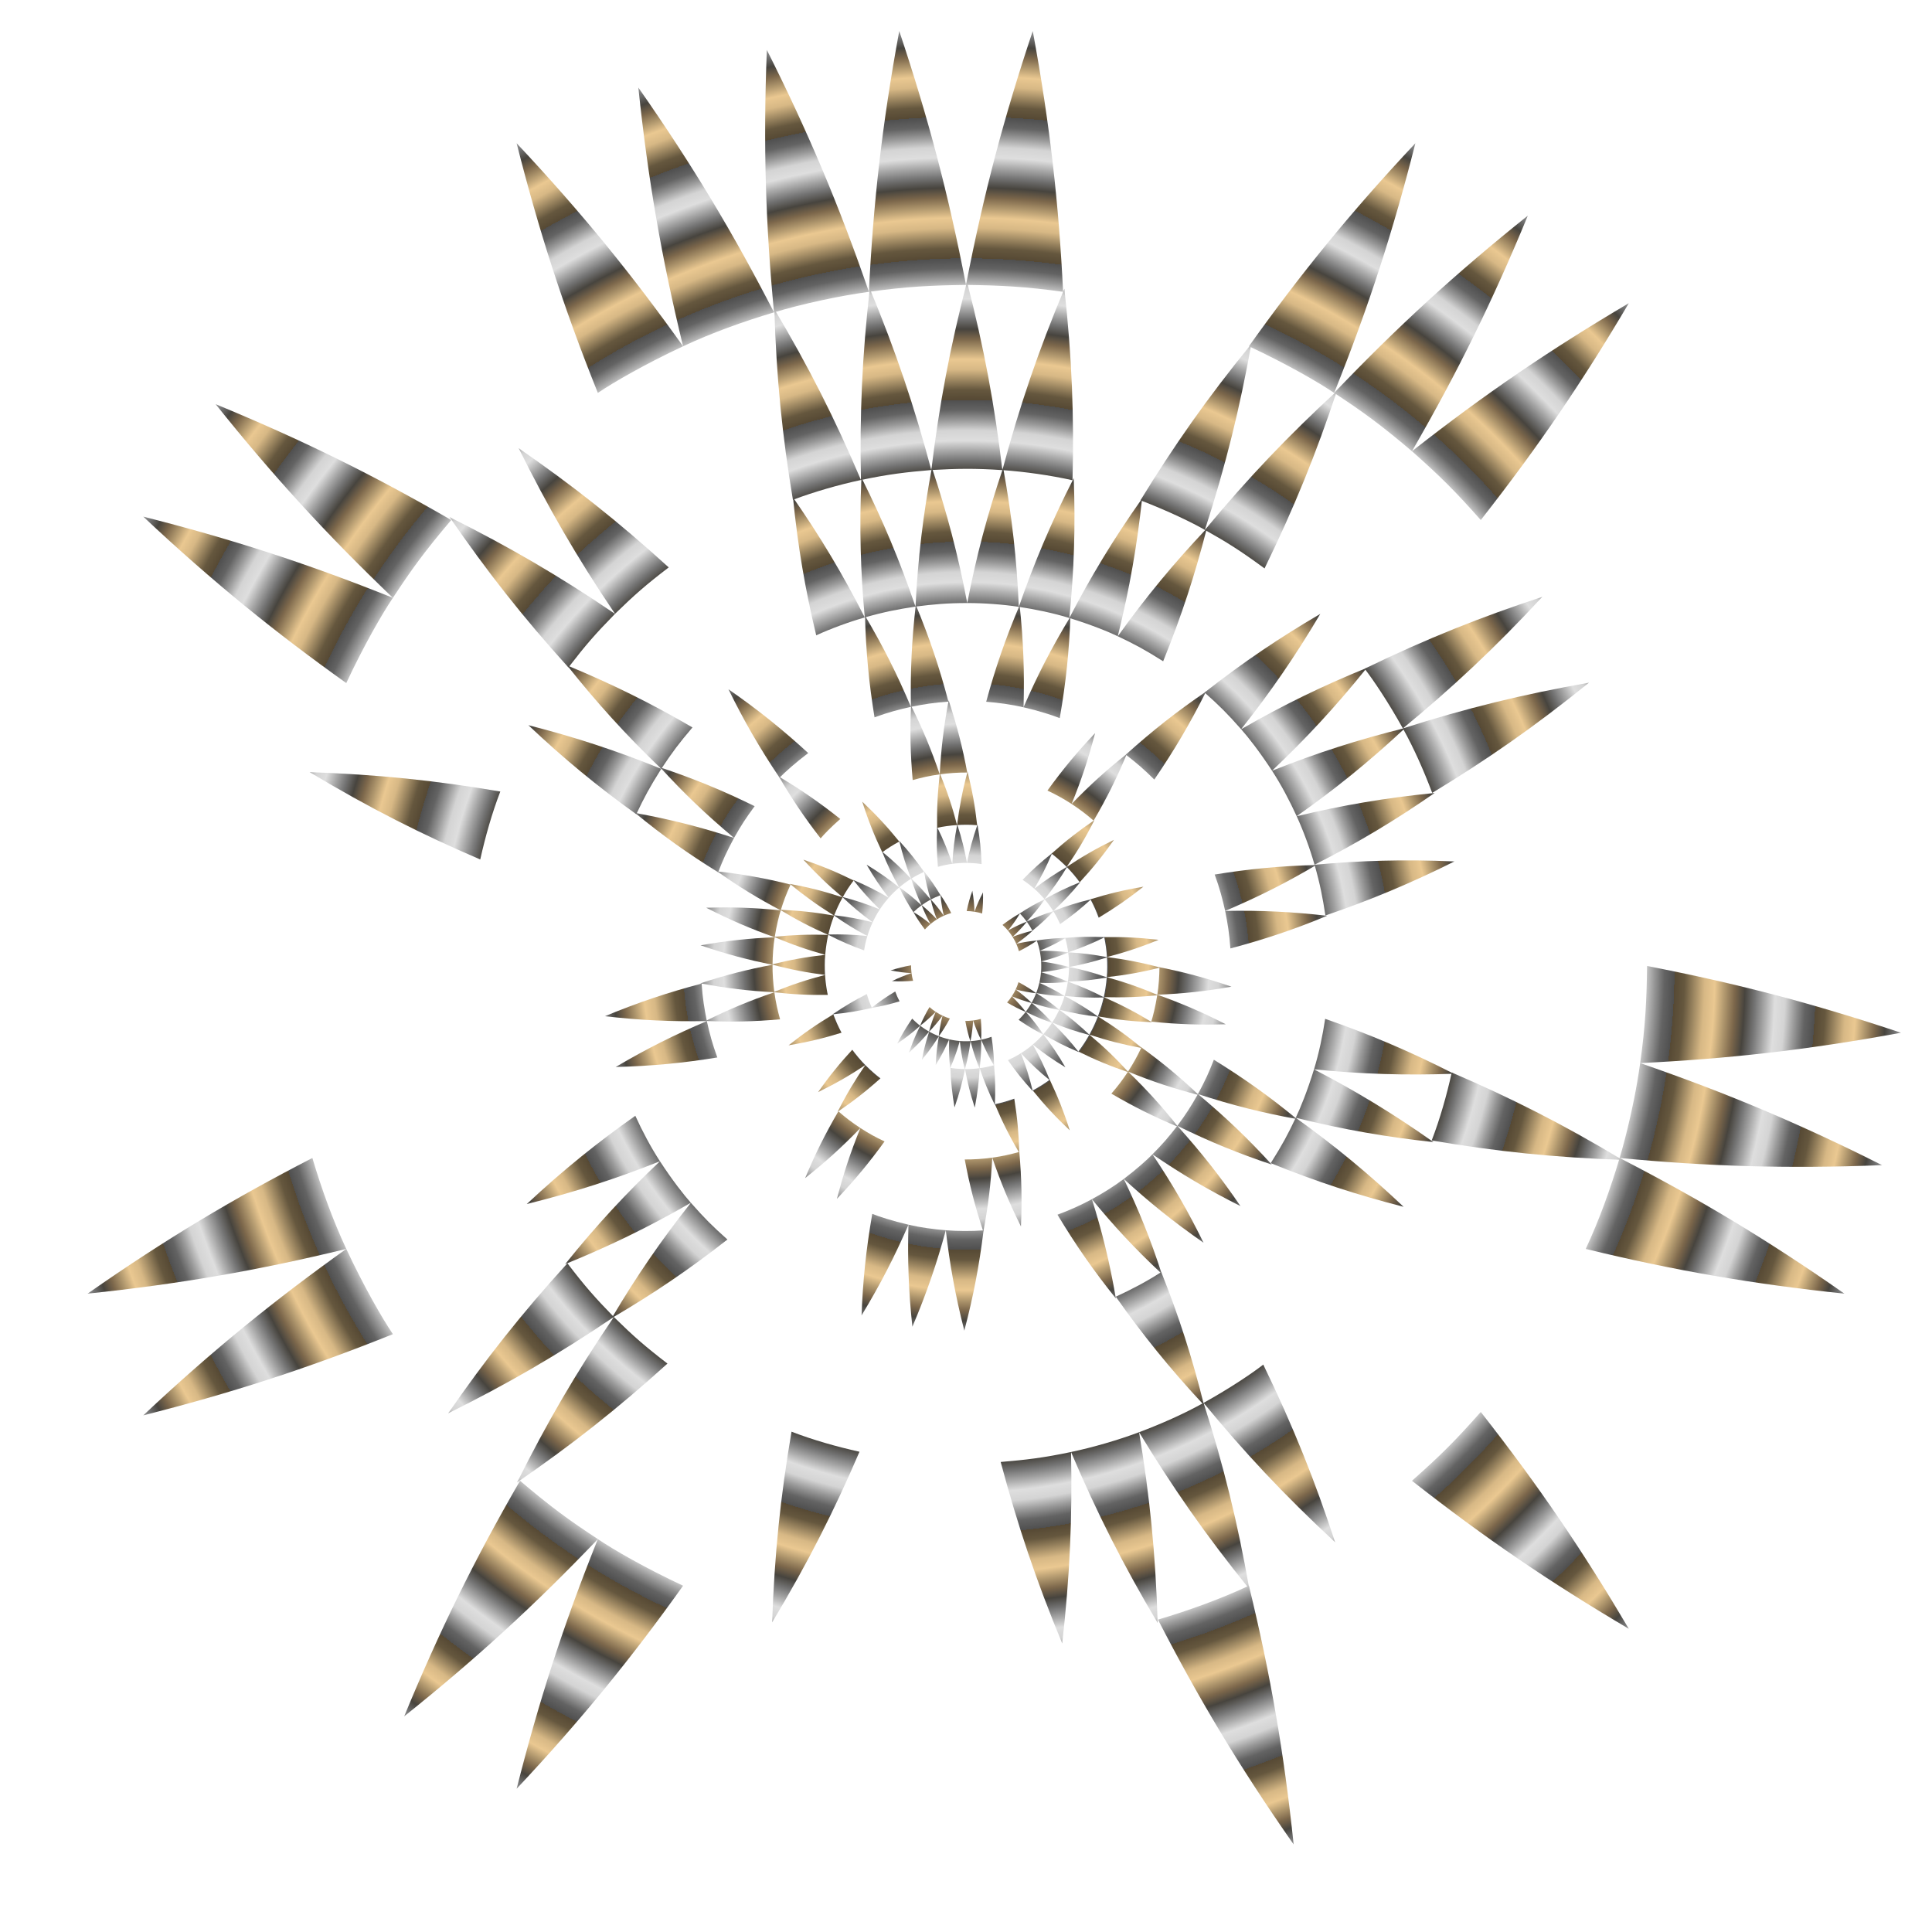 <svg xmlns="http://www.w3.org/2000/svg" xmlns:xlink="http://www.w3.org/1999/xlink" viewBox="0 0 1653.095 1653.095"><defs><radialGradient spreadMethod="repeat" gradientTransform="matrix(.151 .012 -.012 .151 711.968 692.211)" gradientUnits="userSpaceOnUse" r="800" fy="826.547" fx="826.547" cy="826.547" cx="826.547" id="b" xlink:href="#a"/><linearGradient id="a"><stop stop-color="#564934" offset="0"/><stop stop-color="#65573e" offset=".071"/><stop stop-color="#9e8862" offset=".143"/><stop stop-color="#d7b885" offset=".214"/><stop stop-color="#eac891" offset=".286"/><stop stop-color="#b1986e" offset=".357"/><stop stop-color="#7c674b" offset=".429"/><stop stop-color="#47443e" offset=".5"/><stop stop-color="#737373" offset=".571"/><stop stop-color="#a8a8a8" offset=".643"/><stop stop-color="#dedede" offset=".714"/><stop stop-color="#d4d4d4" offset=".786"/><stop stop-color="#999" offset=".857"/><stop stop-color="#636363" offset=".929"/><stop stop-color="#4f4f4f" offset="1"/></linearGradient></defs><g fill="url(#b)"><path d="M883.702 796.265c-4.781 4.373-9.073 7.782-14.152 11.313-1.056-2.368-1.907-3.894-3.146-5.935 6.04-2.322 11.182-3.906 17.298-5.378zM887.437 804.705c-5.435 3.702-10.18 6.458-15.621 9.177a46.546 46.546 0 00-2.267-6.303c6.143-1.417 11.57-2.289 17.888-2.874z"/><path d="M889.932 813.6c-5.771 2.815-10.851 4.883-16.775 6.842-.262-2.174-.761-4.459-1.341-6.561 5.996-.498 11.462-.626 18.116-.281zM891.127 822.758c-5.733 1.836-11.014 3.203-17.58 4.376.045-1.289-.035-3.776-.389-6.692 5.941.364 11.402 1.018 17.969 2.316zM891.003 831.986c-6.083 1.025-11.422 1.604-18.024 1.835.413-2.851.51-4.259.568-6.687 6.426 1.334 11.62 2.807 17.456 4.852zM889.571 841.098c-6.246.155-11.591-.037-18.103-.734.756-2.566 1.064-3.9 1.51-6.542 6.114 2.211 11.01 4.378 16.593 7.276z"/><path d="M886.864 849.914c-6.407-.751-11.707-1.737-17.816-3.292 1.105-2.409 1.611-3.73 2.421-6.259 5.806 3.089 10.356 5.948 15.395 9.551zM882.93 858.263c-6.472-1.711-11.666-3.518-17.166-5.796 1.591-2.458 2.756-4.66 3.283-5.844 5.271 3.847 9.424 7.37 13.883 11.64zM877.842 865.971c-6.124-2.604-10.987-5.117-16.159-8.194 1.444-1.636 2.893-3.471 4.081-5.309 4.462 4.354 8.122 8.438 12.078 13.503z"/><path d="M871.7 872.872c-5.431-3.302-9.926-6.465-14.818-10.424a46.489 46.489 0 004.801-4.672c3.688 4.816 6.747 9.372 10.017 15.096zM864.642 878.82c-5.019-4.142-8.939-7.854-13.19-12.417 1.977-1.271 3.416-2.268 5.429-3.955 3.016 5.398 5.379 10.343 7.761 16.372zM856.83 883.702c-4.373-4.781-7.782-9.073-11.313-14.152 2.399-1.07 3.938-1.934 5.935-3.146 2.237 5.82 3.855 10.97 5.378 17.298zM848.39 887.437c-3.702-5.435-6.458-10.18-9.177-15.621a46.606 46.606 0 006.303-2.267c1.417 6.143 2.288 11.57 2.874 17.888z"/><path d="M839.495 889.932c-2.821-5.783-4.887-10.863-6.842-16.775 2.174-.262 4.45-.758 6.561-1.341.498 5.994.625 11.462.281 18.116zM830.336 891.127c-1.836-5.733-3.203-11.014-4.376-17.58 1.287.045 3.776-.035 6.692-.389-.363 5.941-1.017 11.402-2.316 17.969z"/><path d="M821.109 891.003c-1.026-6.083-1.604-11.422-1.835-18.024 2.825.409 4.234.51 6.687.568-1.292 6.222-2.735 11.416-4.852 17.456zM811.997 889.571c-.156-6.286.041-11.631.734-18.103 2.566.756 3.9 1.064 6.542 1.51-2.214 6.121-4.38 11.012-7.276 16.593z"/><path d="M803.18 886.864c.722-6.158 1.677-11.47 3.292-17.816 2.409 1.105 3.73 1.611 6.259 2.421-3.101 5.83-5.961 10.376-9.551 15.395zM794.832 882.93c1.711-6.472 3.518-11.666 5.796-17.166 2.458 1.591 4.66 2.756 5.844 3.283-3.925 5.377-7.469 9.528-11.64 13.883zM787.124 877.842c2.61-6.139 5.122-10.996 8.194-16.159 1.642 1.449 3.471 2.893 5.309 4.081-4.354 4.462-8.438 8.122-13.503 12.078z"/><path d="M780.223 871.7c3.301-5.43 6.465-9.926 10.424-14.818a46.489 46.489 0 004.672 4.801c-4.816 3.688-9.372 6.747-15.096 10.017zM774.275 864.642c4.142-5.019 7.854-8.939 12.417-13.19 1.271 1.977 2.268 3.416 3.955 5.429-5.398 3.016-10.343 5.379-16.372 7.761zM769.393 856.83c4.781-4.373 9.073-7.782 14.152-11.313 1.07 2.399 1.934 3.938 3.146 5.935-5.82 2.237-10.97 3.855-17.298 5.378zM765.658 848.39c5.436-3.703 10.181-6.458 15.621-9.177a46.48 46.48 0 002.268 6.303c-6.143 1.417-11.571 2.289-17.889 2.874z"/><path d="M763.163 839.495c5.772-2.815 10.851-4.883 16.775-6.842.262 2.174.758 4.45 1.341 6.561-5.995.498-11.462.625-18.116.281zM761.968 830.336c5.866-1.879 11.146-3.227 17.58-4.376-.045 1.287.035 3.776.389 6.692-5.941-.363-11.402-1.017-17.969-2.316z"/><path d="M762.092 821.109c6.083-1.026 11.422-1.604 18.024-1.835-.413 2.851-.51 4.26-.568 6.687-6.004-1.247-11.209-2.663-17.456-4.852zM763.523 811.997c6.327-.157 11.674.045 18.103.734-.756 2.566-1.064 3.9-1.51 6.542-6.156-2.226-11.045-4.398-16.593-7.276zM766.231 803.18c6.143.72 11.457 1.673 17.816 3.292-1.02 2.223-1.548 3.534-2.421 6.259-5.83-3.101-10.376-5.961-15.395-9.551zM770.165 794.832c6.472 1.711 11.666 3.518 17.166 5.796-1.594 2.461-2.757 4.662-3.283 5.844-5.269-3.846-9.425-7.37-13.883-11.64zM775.253 787.124c6.151 2.615 11.007 5.128 16.159 8.194-1.446 1.639-2.89 3.467-4.081 5.309-4.471-4.363-8.13-8.449-12.078-13.503z"/><path d="M781.395 780.223c5.43 3.301 9.926 6.465 14.818 10.424a46.466 46.466 0 00-4.801 4.672c-3.688-4.816-6.747-9.372-10.017-15.096zM788.453 774.275c5.019 4.142 8.939 7.855 13.19 12.417-1.972 1.268-3.411 2.264-5.429 3.955-3.016-5.398-5.38-10.343-7.761-16.372zM796.265 769.393c4.373 4.781 7.782 9.073 11.313 14.152-2.386 1.064-3.919 1.922-5.935 3.146-2.237-5.82-3.855-10.97-5.378-17.298zM804.705 765.658c3.703 5.436 6.458 10.181 9.177 15.621a46.51 46.51 0 00-6.303 2.267c-1.417-6.143-2.289-11.57-2.874-17.888z"/><path d="M813.6 763.163c2.815 5.771 4.883 10.851 6.842 16.775-2.179.262-4.463.762-6.561 1.341-.498-5.993-.626-11.462-.281-18.116zM822.759 761.968c1.88 5.87 3.227 11.147 4.376 17.58-1.289-.045-3.775.035-6.692.389.363-5.928 1.014-11.388 2.316-17.969z"/><path d="M831.986 762.092c1.033 6.124 1.605 11.466 1.835 18.024-2.839-.411-4.249-.51-6.687-.568 1.335-6.431 2.808-11.623 4.852-17.456zM841.098 763.524c.157 6.327-.045 11.674-.734 18.103-2.567-.756-3.9-1.064-6.542-1.51 2.214-6.122 4.38-11.012 7.276-16.593z"/><path d="M849.914 766.231c-.722 6.156-1.676 11.47-3.292 17.816-2.41-1.105-3.73-1.611-6.259-2.421 3.102-5.83 5.963-10.376 9.551-15.395zM858.263 770.165c-1.708 6.459-3.513 11.654-5.796 17.166-2.459-1.592-4.66-2.756-5.844-3.283 3.846-5.269 7.37-9.425 11.64-13.883zM865.971 775.253c-2.612 6.142-5.124 10.999-8.194 16.159-1.635-1.443-3.471-2.893-5.309-4.081 4.363-4.471 8.449-8.13 13.503-12.078z"/><path d="M872.872 781.395c-3.302 5.431-6.465 9.926-10.424 14.818a46.415 46.415 0 00-4.672-4.801c4.816-3.688 9.372-6.747 15.096-10.017zM878.82 788.453c-4.016 4.866-7.696 8.792-12.417 13.19-1.251-1.945-2.251-3.396-3.955-5.429 5.398-3.016 10.343-5.38 16.372-7.761z"/><g><path d="M907.544 790.627c-6.952 5.519-13.142 9.767-20.42 14.107-1.217-3.337-2.234-5.503-3.732-8.411 8.476-2.595 15.654-4.269 24.152-5.696z"/><path d="M911.842 802.517c-7.781 4.54-14.528 7.852-22.223 11.047a63.784 63.784 0 00-2.496-8.831c8.53-1.347 16.029-2.019 24.719-2.216zM914.402 814.911c-8.155 3.296-15.295 5.635-23.577 7.747-.15-2.995-.614-6.166-1.205-9.094 8.239-.107 15.722.241 24.782 1.347zM915.159 827.541c-8.01 1.962-15.357 3.325-24.442 4.3.185-1.756.313-5.163.108-9.182 8.084 1.065 15.484 2.479 24.334 4.882zM914.107 840.139c-8.41.82-15.762 1.1-24.805.786.837-3.856 1.104-5.772 1.415-9.084 8.655 2.436 15.612 4.945 23.39 8.298zM911.281 852.453c-8.551-.385-15.835-1.158-24.668-2.733 1.278-3.435 1.827-5.228 2.689-8.795 8.143 3.605 14.626 7.035 21.979 11.528zM906.738 864.243c-8.683-1.639-15.832-3.492-24.032-6.201 1.74-3.186 2.558-4.944 3.906-8.322 7.641 4.776 13.585 9.117 20.126 14.523zM900.565 875.275c-8.681-2.957-15.605-5.922-22.904-9.56 2.41-3.207 4.211-6.105 5.045-7.673 6.835 5.761 12.174 10.973 17.859 17.233zM892.875 885.322c-8.12-4.143-14.525-8.042-21.299-12.741 2.129-2.098 4.286-4.467 6.085-6.865 5.682 6.377 10.292 12.307 15.214 19.606z"/><path d="M883.823 894.166c-7.106-5.031-12.946-9.783-19.253-15.661a63.679 63.679 0 007.007-5.925c4.58 6.934 8.324 13.452 12.246 21.586zM873.61 901.62c-6.463-6.14-11.465-11.587-16.838-18.228 2.823-1.548 4.885-2.772 7.797-4.886 3.605 7.663 6.362 14.647 9.041 23.114zM862.468 907.544c-5.519-6.952-9.767-13.142-14.107-20.42 3.381-1.232 5.567-2.266 8.411-3.732 2.501 8.167 4.22 15.36 5.696 24.152z"/><path d="M850.578 911.842c-4.54-7.781-7.852-14.528-11.047-22.223a63.85 63.85 0 008.831-2.496c1.347 8.53 2.019 16.029 2.216 24.719zM838.183 914.402c-3.302-8.172-5.64-15.312-7.747-23.577 2.995-.151 6.154-.611 9.094-1.205.109 8.237-.24 15.722-1.347 24.782zM825.554 915.159c-1.962-8.01-3.325-15.357-4.3-24.442 1.755.184 5.163.313 9.182.108-1.065 8.084-2.479 15.484-4.882 24.334zM812.956 914.107c-.82-8.411-1.1-15.762-.786-24.805 3.821.829 5.737 1.101 9.083 1.415-2.358 8.38-4.827 15.339-8.297 23.39zM800.642 911.281c.387-8.605 1.167-15.89 2.733-24.668 3.434 1.278 5.228 1.827 8.795 2.689-3.61 8.152-7.037 14.628-11.528 21.979zM788.852 906.738c1.575-8.346 3.387-15.513 6.201-24.032 3.186 1.74 4.944 2.558 8.322 3.906-4.795 7.672-9.138 13.611-14.523 20.126zM777.82 900.565c2.957-8.68 5.922-15.605 9.56-22.904 3.207 2.41 6.105 4.211 7.673 5.045-5.878 6.973-11.117 12.306-17.233 17.859zM767.773 892.875c4.153-8.139 8.05-14.537 12.741-21.299 2.105 2.137 4.467 4.285 6.865 6.085-6.376 5.681-12.307 10.292-19.606 15.214z"/><path d="M758.929 883.823c5.029-7.104 9.783-12.946 15.661-19.253a63.679 63.679 0 005.925 7.007c-6.934 4.58-13.452 8.324-21.586 12.246zM751.475 873.61c6.14-6.463 11.587-11.465 18.228-16.838 1.548 2.823 2.772 4.885 4.886 7.797-7.664 3.605-14.647 6.362-23.114 9.041z"/><path d="M745.551 862.468c6.952-5.518 13.142-9.767 20.421-14.107 1.232 3.381 2.266 5.567 3.732 8.411-8.168 2.5-15.361 4.22-24.153 5.696z"/><path d="M741.253 850.578c7.782-4.541 14.53-7.853 22.223-11.047a63.85 63.85 0 002.496 8.831c-8.528 1.347-16.029 2.019-24.719 2.216zM738.693 838.183c8.156-3.296 15.295-5.635 23.577-7.747.151 2.995.611 6.154 1.205 9.094-8.239.109-15.722-.24-24.782-1.347zM737.936 825.554c8.196-2.007 15.54-3.344 24.442-4.3-.185 1.755-.313 5.163-.108 9.182-8.083-1.065-15.484-2.479-24.334-4.882zM738.987 812.956c8.411-.82 15.762-1.1 24.805-.786-.837 3.856-1.104 5.772-1.415 9.083-8.085-2.275-15.062-4.708-23.39-8.297zM741.814 800.642c8.661.39 15.948 1.177 24.668 2.733-1.278 3.435-1.827 5.228-2.689 8.795-8.2-3.631-14.674-7.065-21.979-11.528zM746.357 788.852c8.326 1.571 15.496 3.381 24.032 6.201-1.606 2.941-2.454 4.681-3.907 8.322-7.672-4.796-13.61-9.139-20.125-14.523zM752.53 777.82c8.681 2.957 15.605 5.922 22.904 9.56-2.413 3.211-4.213 6.107-5.045 7.673-6.832-5.759-12.175-10.972-17.859-17.233zM760.22 767.773c8.155 4.162 14.551 8.06 21.299 12.741-2.133 2.101-4.281 4.462-6.085 6.865-5.693-6.389-10.302-12.322-15.214-19.606z"/><path d="M769.272 758.929c7.105 5.03 12.946 9.783 19.253 15.661-2.352 1.703-4.95 3.893-7.007 5.925-4.58-6.934-8.324-13.452-12.246-21.586zM779.485 751.475c6.463 6.14 11.465 11.588 16.838 18.228-2.816 1.544-4.878 2.767-7.797 4.886-3.606-7.664-6.362-14.647-9.041-23.114zM790.627 745.551c5.518 6.952 9.767 13.142 14.107 20.42-3.363 1.226-5.539 2.252-8.411 3.732-2.501-8.167-4.22-15.36-5.696-24.152z"/><path d="M802.517 741.253c4.541 7.782 7.853 14.53 11.047 22.223a63.78 63.78 0 00-8.831 2.496c-1.347-8.529-2.019-16.029-2.216-24.719zM814.911 738.693c3.296 8.156 5.635 15.295 7.747 23.577-3.002.15-6.172.615-9.094 1.205-.108-8.235.241-15.722 1.347-24.782zM827.541 737.936c2.008 8.201 3.344 15.541 4.3 24.442-1.757-.185-5.162-.313-9.182-.108 1.063-8.067 2.474-15.466 4.882-24.334zM840.139 738.987c.826 8.468 1.098 15.822.786 24.805-3.841-.833-5.758-1.103-9.084-1.415 2.438-8.66 4.947-15.615 8.298-23.39zM852.453 741.814c-.39 8.661-1.177 15.948-2.733 24.668-3.435-1.278-5.228-1.827-8.795-2.689 3.61-8.153 7.037-14.628 11.528-21.979zM864.243 746.357c-1.574 8.343-3.387 15.513-6.201 24.032-3.188-1.741-4.944-2.558-8.322-3.907 4.796-7.672 9.139-13.61 14.523-20.125zM875.275 752.53c-2.951 8.664-5.914 15.59-9.56 22.904-3.208-2.41-6.105-4.211-7.673-5.045 5.76-6.833 10.973-12.175 17.233-17.859zM885.322 760.22c-4.156 8.144-8.054 14.541-12.741 21.299-2.097-2.128-4.466-4.285-6.865-6.085 6.389-5.693 12.322-10.302 19.606-15.214z"/><path d="M894.166 769.272c-5.031 7.106-9.783 12.946-15.661 19.253-1.715-2.368-3.904-4.961-5.925-7.007 6.933-4.58 13.452-8.324 21.586-12.246zM901.62 779.485c-5.952 6.265-11.357 11.279-18.228 16.838-1.523-2.778-2.752-4.856-4.886-7.797 7.664-3.606 14.647-6.362 23.114-9.041z"/></g><g><path d="M940.664 785.201c-10.027 6.877-18.892 12.091-29.253 17.327-1.344-4.676-2.527-7.734-4.296-11.851 11.831-2.736 21.8-4.338 33.549-5.476z"/><path d="M945.401 801.86c-11.066 5.46-20.603 9.342-31.424 12.973-.504-3.903-1.456-8.454-2.567-12.306 11.785-1.027 22.098-1.229 33.991-.667zM947.715 819.042c-11.459 3.724-21.44 6.239-32.959 8.334.081-4.108-.249-8.484-.778-12.543 11.27.64 21.462 1.83 33.737 4.209zM947.542 836.372c-11.134 1.915-21.303 3.076-33.812 3.541.42-2.383.922-7.025 1.025-12.537 10.946 2.227 20.923 4.867 32.787 8.996zM944.902 853.487c-11.571.317-21.644-.003-33.972-1.296 1.512-5.189 2.06-7.782 2.801-12.278 11.594 4.156 20.861 8.25 31.171 13.574zM939.863 870.045c-11.648-1.343-21.529-3.095-33.448-6.092 2.075-4.572 2.996-6.97 4.515-11.762 10.782 5.705 19.313 11.012 28.933 17.854zM932.528 885.722c-11.709-3.069-21.301-6.285-32.247-10.77 2.682-4.188 3.968-6.511 6.134-10.999 9.983 7.256 17.691 13.756 26.113 21.769zM923.038 900.208c-11.58-4.87-20.759-9.584-30.385-15.253 3.599-4.152 6.338-7.94 7.627-10.003 8.79 8.526 15.588 16.158 22.758 25.256zM911.57 913.202c-10.7-6.438-19.08-12.377-27.888-19.447 3.11-2.664 6.283-5.694 8.971-8.8 7.154 9.258 12.888 17.803 18.917 28.247zM898.354 924.423c-9.23-7.554-16.757-14.606-24.814-23.24 3.512-2.187 7.269-4.961 10.142-7.427 5.597 9.912 10.09 19.176 14.672 30.667zM883.686 933.633c-8.245-9.008-14.56-16.93-21.268-26.518 4.006-1.846 6.94-3.322 11.122-5.932 4.195 10.817 7.295 20.624 10.146 32.45z"/><path d="M867.894 940.664c-6.877-10.027-12.091-18.893-17.327-29.253 4.738-1.361 7.823-2.565 11.851-4.296 2.637 11.4 4.299 21.393 5.476 33.549z"/><path d="M851.235 945.401c-5.46-11.067-9.342-20.603-12.973-31.424 3.73-.482 8.306-1.413 12.306-2.567 1.027 11.785 1.228 22.098.667 33.991zM834.053 947.715c-3.732-11.483-6.244-21.463-8.334-32.959 4.108.08 8.468-.247 12.543-.778-.639 11.266-1.83 21.462-4.209 33.737zM816.723 947.542c-1.915-11.134-3.076-21.303-3.541-33.812 2.381.42 7.025.922 12.537 1.025-2.227 10.946-4.867 20.923-8.996 32.787z"/><path d="M799.608 944.902c-.317-11.572.003-21.645 1.297-33.972 5.143 1.498 7.734 2.052 12.278 2.801-4.026 11.226-8.064 20.499-13.575 31.171zM783.05 939.863c1.352-11.722 3.113-21.603 6.092-33.448 4.571 2.075 6.969 2.996 11.762 4.515-5.712 10.795-11.015 19.317-17.854 28.933zM767.373 932.528c2.95-11.255 6.111-20.876 10.77-32.248 4.188 2.683 6.511 3.968 10.999 6.134-7.286 10.025-13.788 17.725-21.769 26.114zM752.887 923.038c4.87-11.579 9.584-20.759 15.253-30.385 4.152 3.599 7.94 6.338 10.003 7.627-8.698 8.967-16.368 15.754-25.256 22.758zM739.893 911.57c6.454-10.726 12.39-19.096 19.447-27.888 2.673 3.121 5.694 6.282 8.8 8.971-9.258 7.154-17.803 12.888-28.247 18.917zM728.672 898.354c7.552-9.228 14.606-16.757 23.24-24.814 2.187 3.512 4.961 7.269 7.427 10.142-9.912 5.597-19.177 10.091-30.667 14.672zM719.462 883.686c9.008-8.245 16.93-14.56 26.518-21.268 1.846 4.006 3.322 6.94 5.932 11.122-10.817 4.195-20.624 7.295-32.45 10.146z"/><path d="M712.431 867.894c10.027-6.877 18.892-12.091 29.253-17.327 1.361 4.738 2.565 7.823 4.296 11.851-11.399 2.637-21.393 4.299-33.549 5.476z"/><path d="M707.694 851.235c11.069-5.461 20.605-9.343 31.424-12.973.482 3.73 1.413 8.306 2.567 12.306-11.783 1.027-22.098 1.229-33.991.667zM705.38 834.053c11.461-3.724 21.44-6.239 32.959-8.334-.08 4.108.247 8.468.778 12.543-11.269-.639-21.462-1.831-33.737-4.209zM705.552 816.723c11.392-1.96 21.555-3.085 33.812-3.541-.42 2.38-.922 7.025-1.025 12.537-10.944-2.227-20.922-4.867-32.787-8.996z"/><path d="M708.193 799.608c11.572-.317 21.645.003 33.972 1.297-1.512 5.189-2.06 7.782-2.801 12.278-10.832-3.884-20.135-7.876-31.171-13.575zM713.232 783.05c11.799 1.36 21.681 3.133 33.448 6.092-2.075 4.571-2.996 6.969-4.515 11.762-10.858-5.746-19.376-11.057-28.933-17.854zM720.567 767.373c11.228 2.943 20.852 6.101 32.248 10.77-2.476 3.865-3.8 6.162-6.134 10.999-10.025-7.286-17.725-13.789-26.114-21.769zM730.057 752.887c11.58 4.871 20.759 9.584 30.385 15.253-3.604 4.158-6.34 7.943-7.627 10.003-8.786-8.523-15.588-16.157-22.758-25.256zM741.525 739.893c10.747 6.466 19.114 12.405 27.888 19.447-3.115 2.668-6.277 5.688-8.971 8.8-7.168-9.276-12.9-17.825-18.917-28.247zM754.741 728.672c9.229 7.553 16.757 14.606 24.814 23.24-3.376 2.102-7.137 4.847-10.142 7.427-5.597-9.912-10.091-19.177-14.672-30.667zM769.409 719.462c8.245 9.009 14.56 16.93 21.268 26.518-3.996 1.841-6.93 3.315-11.122 5.932-4.195-10.817-7.295-20.624-10.146-32.45z"/><path d="M785.201 712.431c6.877 10.027 12.091 18.892 17.327 29.253-4.712 1.354-7.785 2.549-11.851 4.296-2.637-11.4-4.299-21.393-5.476-33.549z"/><path d="M801.86 707.694c5.461 11.069 9.343 20.605 12.973 31.424-3.923.507-8.478 1.463-12.306 2.567-1.027-11.784-1.229-22.098-.667-33.991zM819.042 705.38c3.724 11.46 6.239 21.44 8.334 32.959-4.117-.081-8.493.251-12.543.778.639-11.264 1.83-21.462 4.209-33.737zM836.372 705.552c1.96 11.398 3.085 21.557 3.541 33.812-2.383-.42-7.023-.921-12.537-1.025 2.223-10.922 4.859-20.898 8.996-32.787z"/><path d="M853.487 708.193c.32 11.65-.011 21.725-1.296 33.972-5.169-1.506-7.763-2.057-12.278-2.801 4.159-11.603 8.253-20.866 13.574-31.171zM870.045 713.232c-1.36 11.799-3.133 21.681-6.092 33.448-4.572-2.075-6.969-2.996-11.762-4.515 5.712-10.795 11.015-19.317 17.854-28.933zM885.722 720.567c-2.949 11.25-6.111 20.876-10.77 32.248-4.19-2.684-6.511-3.968-10.999-6.134 7.287-10.026 13.789-17.725 21.769-26.114z"/><path d="M900.208 730.057c-4.861 11.557-9.572 20.739-15.253 30.385-4.153-3.6-7.94-6.338-10.003-7.627 8.524-8.787 16.158-15.589 25.256-22.758zM913.202 741.525c-6.457 10.732-12.395 19.102-19.447 27.888-2.662-3.109-5.694-6.283-8.8-8.971 9.276-7.169 17.825-12.9 28.247-18.917zM924.423 754.741c-7.553 9.229-14.605 16.756-23.24 24.814-2.117-3.4-4.861-7.153-7.427-10.142 9.911-5.597 19.177-10.091 30.667-14.672zM933.633 769.409c-8.733 7.993-16.598 14.327-26.518 21.268-1.816-3.941-3.296-6.899-5.932-11.122 10.818-4.195 20.624-7.295 32.45-10.146z"/></g><g><path d="M986.441 780.951c-14.654 8.612-27.286 14.849-41.631 20.882-1.389-6.518-2.714-10.81-4.738-16.605 16.465-2.614 30.24-3.846 46.369-4.277z"/><path d="M991.323 804.169c-15.675 6.416-29.081 10.806-44.181 14.725-.316-5.381-1.182-11.692-2.332-17.061 16.207-.278 30.318.432 46.513 2.336zM992.843 827.869c-15.626 3.897-29.494 6.433-45.835 8.239.503-5.606.47-11.618.135-17.214 15.298 1.946 29.113 4.541 45.7 8.975zM990.951 851.535c-15.757 1.589-29.756 2.156-46.543 1.608.802-3.216 1.931-9.512 2.599-17.035 14.933 4.143 28.299 8.725 43.944 15.427zM985.707 874.671c-16.292-.692-30.002-2.147-46.3-5.018 2.562-6.947 3.559-10.437 5.001-16.51 15.022 6.6 27.311 13.018 41.299 21.528zM977.239 896.816c-15.686-2.929-29.031-6.256-45.126-11.521 3.273-6.049 4.76-9.238 7.294-15.642 14.199 8.833 25.349 16.901 37.832 27.163zM965.718 917.538c-15.712-5.314-28.512-10.626-43.038-17.799 4.066-5.466 6.045-8.519 9.433-14.444 13 10.912 22.908 20.539 33.605 32.243z"/><path d="M951.366 936.426c-15.196-7.68-27.297-14.974-40.064-23.747 5.315-5.33 9.42-10.245 11.379-12.941 11.205 12.502 19.764 23.583 28.685 36.688zM934.452 953.088c-14.051-9.85-24.93-18.773-36.251-29.239 4.505-3.343 9.131-7.181 13.1-11.169 8.797 13.192 15.837 25.408 23.151 40.408z"/><path d="M915.32 967.158c-11.846-11.162-21.463-21.512-31.688-34.13 5.009-2.652 10.407-6.084 14.569-9.18 6.686 14.05 11.947 27.14 17.119 43.31z"/><path d="M894.396 978.342c-10.045-12.644-17.958-23.994-26.529-38.27 5.65-2.14 9.802-3.876 15.766-7.043 4.608 14.893 7.946 28.58 10.763 45.313z"/><path d="M872.144 986.441c-8.614-14.657-14.851-27.29-20.882-41.631 6.605-1.407 10.936-2.758 16.605-4.738 2.608 16.427 3.845 30.208 4.277 46.369z"/><path d="M848.926 991.323c-6.417-15.676-10.806-29.081-14.725-44.181 5.144-.302 11.486-1.137 17.061-2.332.278 16.207-.432 30.318-2.336 46.513zM825.226 992.843c-3.881-15.562-6.426-29.428-8.239-45.835 5.606.502 11.595.471 17.214.135-1.954 15.363-4.559 29.181-8.975 45.7zM801.56 990.951c-1.589-15.757-2.156-29.756-1.608-46.543 3.213.801 9.512 1.931 17.035 2.599-4.143 14.933-8.726 28.299-15.427 43.944zM778.424 985.707c.692-16.293 2.147-30.002 5.018-46.3 6.884 2.539 10.373 3.544 16.51 5.001-6.604 15.029-13.018 27.311-21.528 41.299zM756.279 977.239c2.947-15.784 6.288-29.129 11.521-45.126 6.048 3.272 9.238 4.76 15.642 7.294-8.908 14.319-16.988 25.454-27.163 37.832zM735.557 965.718c5.324-15.744 10.641-28.542 17.799-43.038 5.467 4.066 8.519 6.045 14.444 9.433-10.792 12.858-20.389 22.77-32.243 33.605z"/><path d="M716.668 951.366c7.682-15.199 14.974-27.297 23.747-40.064 5.329 5.315 10.245 9.42 12.941 11.379-12.487 11.192-23.573 19.759-36.688 28.685zM700.007 934.452c9.836-14.029 18.747-24.901 29.239-36.251 3.354 4.521 7.181 9.129 11.169 13.1-13.192 8.797-25.41 15.838-40.408 23.151z"/><path d="M685.937 915.32c11.204-11.891 21.563-21.505 34.13-31.688 2.652 5.009 6.084 10.407 9.18 14.569-14.05 6.686-27.14 11.947-43.31 17.119z"/><path d="M674.753 894.396c12.695-10.086 24.052-17.993 38.27-26.529 2.14 5.65 3.876 9.802 7.044 15.766-14.894 4.608-28.581 7.946-45.314 10.763z"/><path d="M666.654 872.144c14.657-8.614 27.29-14.851 41.631-20.882 1.407 6.605 2.758 10.936 4.738 16.605-16.426 2.608-30.208 3.845-46.369 4.277z"/><path d="M661.772 848.926c15.675-6.417 29.081-10.806 44.181-14.725.302 5.144 1.137 11.486 2.332 17.061-16.203.278-30.318-.432-46.513-2.336zM660.252 825.226c15.561-3.881 29.427-6.426 45.835-8.239-.502 5.606-.471 11.595-.135 17.214-15.332-1.95-29.147-4.55-45.7-8.975zM662.143 801.56c15.759-1.59 29.754-2.156 46.543-1.608-.801 3.212-1.931 9.512-2.599 17.035-14.944-4.146-28.307-8.729-43.944-15.427zM667.388 778.424c16.258.69 29.968 2.141 46.3 5.018-2.562 6.947-3.559 10.438-5.001 16.51-14.962-6.574-27.253-12.983-41.299-21.528zM675.856 756.279c15.885 2.966 29.228 6.32 45.126 11.521-3.272 6.049-4.76 9.238-7.294 15.642-14.346-8.925-25.478-17.007-37.832-27.163zM687.377 735.557c15.711 5.313 28.512 10.626 43.038 17.799-3.752 5.045-5.782 8.057-9.433 14.444-12.858-10.792-22.77-20.389-33.605-32.243z"/><path d="M701.729 716.668c15.199 7.682 27.297 14.974 40.064 23.747-5.323 5.337-9.423 10.249-11.379 12.941-11.193-12.489-19.759-23.572-28.685-36.688zM718.643 700.007c14.115 9.896 24.979 18.819 36.251 29.239-4.511 3.348-9.121 7.173-13.1 11.169-8.813-13.216-15.851-25.437-23.151-40.408z"/><path d="M737.775 685.937c11.895 11.208 21.508 21.567 31.688 34.13-4.815 2.55-10.215 5.942-14.569 9.18-6.687-14.05-11.947-27.141-17.119-43.31z"/><path d="M758.699 674.753c10.087 12.696 17.994 24.053 26.529 38.27-5.636 2.135-9.787 3.869-15.766 7.044-4.608-14.895-7.946-28.581-10.763-45.314zM780.951 666.654c8.612 14.654 14.85 27.286 20.882 41.631-6.569 1.4-10.881 2.739-16.605 4.738-2.608-16.427-3.845-30.208-4.277-46.369z"/><path d="M804.169 661.772c6.417 15.676 10.806 29.081 14.725 44.181-5.41.317-11.725 1.189-17.061 2.332-.278-16.205.432-30.318 2.336-46.513zM827.869 660.252c3.897 15.626 6.433 29.495 8.239 45.835-5.618-.504-11.629-.469-17.214-.135 1.95-15.336 4.553-29.158 8.975-45.7z"/><path d="M851.535 662.143c1.584 15.704 2.158 29.691 1.608 46.543-3.216-.802-9.51-1.93-17.035-2.599 4.128-14.878 8.701-28.242 15.427-43.944zM874.671 667.388c-.673 15.874-2.079 29.616-5.018 46.3-6.919-2.552-10.412-3.553-16.51-5.001 6.599-15.02 13.018-27.311 21.528-41.299zM896.816 675.856c-2.966 15.885-6.32 29.228-11.521 45.126-6.049-3.273-9.238-4.76-15.642-7.294 8.907-14.317 16.986-25.452 27.163-37.832zM917.538 687.377c-5.313 15.707-10.626 28.512-17.799 43.038-5.469-4.068-8.519-6.045-14.444-9.433 10.788-12.853 20.384-22.765 32.243-33.605z"/><path d="M936.426 701.729c-7.652 15.141-14.938 27.245-23.747 40.064-5.331-5.317-10.245-9.42-12.941-11.379 12.491-11.194 23.573-19.759 36.688-28.685zM953.088 718.643c-9.854 14.056-18.769 24.924-29.239 36.251-3.341-4.503-7.18-9.13-11.169-13.1 13.22-8.815 25.441-15.853 40.408-23.151z"/><path d="M967.158 737.775c-11.162 11.846-21.512 21.463-34.13 31.688-2.568-4.848-5.96-10.24-9.18-14.569 14.049-6.686 27.141-11.947 43.31-17.119z"/><path d="M978.342 758.699c-12.647 10.048-23.994 17.958-38.27 26.529-2.106-5.559-3.845-9.743-7.044-15.766 14.895-4.608 28.581-7.946 45.314-10.763z"/></g><g><path d="M1049.403 779.517c-19.434 9.666-37.27 17.196-58.885 24.557-1.276-9.04-2.676-15.031-4.888-23.143 22.279-1.957 41.248-2.384 63.773-1.414zM1053.857 811.712c-21.77 7.183-40.49 11.935-61.781 15.901.083-7.384-.499-16.09-1.557-23.538 21.541 1.135 40.762 3.37 63.338 7.637z"/><path d="M1053.668 844.244c-22.126 3.903-41.325 5.989-63.422 6.879 1.224-7.612 1.753-15.831 1.83-23.511 20.766 4.131 39.395 9.004 61.592 16.632zM1048.822 876.404c-21.337.656-40.495.141-63.756-2.25 1.403-4.318 3.547-12.813 5.179-23.03 19.797 7.011 37.643 14.527 58.577 25.28z"/><path d="M1039.445 907.518c-21.977-2.477-40.586-5.749-62.791-11.281 4.165-9.248 5.861-13.923 8.412-22.084 19.916 10.466 36.094 20.413 54.379 33.365z"/><path d="M1025.757 936.971c-21.772-5.662-39.634-11.551-60.565-20.056 5.05-7.953 7.387-12.169 11.462-20.678 18.564 13.43 33.03 25.521 49.103 40.734zM1008.033 964.187c-21.025-8.789-38.005-17.279-57.112-28.435 6.078-7.081 9.075-11.063 14.27-18.836 16.546 15.982 29.182 30.054 42.842 47.271z"/><path d="M986.616 988.627c-20.202-12.048-36.029-23.196-52.48-36.279 7.773-6.775 13.852-13.099 16.786-16.596 14.256 18.332 24.876 34.32 35.694 52.875zM961.911 1009.779c-18.196-14.753-32.219-27.978-46.744-43.42 6.476-4.137 13.163-8.94 18.969-14.011 10.964 19.227 19.364 36.611 27.775 57.431zM934.421 1027.178c-14.75-15.983-26.964-31.004-40.041-49.667 7.098-3.146 14.803-7.32 20.786-11.153 7.902 20.111 13.799 38.502 19.255 60.82zM904.759 1040.462c-12.734-18.551-22.43-34.862-32.596-54.832 7.926-2.384 13.765-4.36 22.217-8.119 4.8 20.475 8.097 39.494 10.379 62.951z"/><path d="M873.578 1049.403c-9.665-19.433-17.196-37.27-24.557-58.885 9.16-1.292 15.208-2.724 23.143-4.888 1.996 22.719 2.366 41.669 1.414 63.773zM841.383 1053.857c-7.186-21.777-11.936-40.495-15.901-61.781 7.058.079 15.804-.457 23.538-1.557-1.135 21.542-3.37 40.762-7.637 63.338z"/><path d="M808.851 1053.668c-3.903-22.129-5.989-41.325-6.879-63.422 7.612 1.221 15.8 1.752 23.511 1.83-4.129 20.76-9.004 39.395-16.632 61.592zM776.691 1048.822c-.656-21.337-.141-40.495 2.25-63.756 4.314 1.402 12.813 3.547 23.03 5.179-7.011 19.797-14.527 37.643-25.28 58.577zM745.576 1039.445c2.477-21.98 5.749-40.588 11.281-62.791 9.165 4.127 13.836 5.834 22.084 8.412-10.578 20.131-20.549 36.288-33.365 54.379z"/><path d="M716.124 1025.757c5.671-21.805 11.568-39.677 20.056-60.565 7.952 5.049 12.169 7.387 20.678 11.462-13.419 18.548-25.495 33.001-40.734 49.103zM688.908 1008.033c8.789-21.025 17.28-38.005 28.435-57.112 7.082 6.079 11.063 9.075 18.836 14.27-16.02 16.585-30.089 29.209-47.271 42.842z"/><path d="M664.468 986.616c12.029-20.17 23.172-36 36.279-52.48 6.775 7.773 13.099 13.852 16.596 16.786-18.298 14.229-34.29 24.859-52.875 35.694zM643.316 961.911c14.792-18.244 28.009-32.248 43.42-46.744 4.152 6.498 8.941 13.161 14.011 18.969-19.226 10.963-36.612 19.364-57.431 27.775zM625.917 934.421c16.129-14.885 31.165-27.077 49.667-40.041 3.146 7.098 7.32 14.803 11.153 20.786-20.155 7.919-38.547 13.81-60.82 19.255zM612.633 904.759c18.55-12.733 34.862-22.43 54.832-32.596 2.384 7.926 4.36 13.765 8.119 22.217-20.475 4.8-39.495 8.097-62.951 10.379z"/><path d="M603.692 873.578c19.434-9.665 37.27-17.196 58.885-24.557 1.292 9.16 2.724 15.208 4.888 23.143-22.671 1.992-41.624 2.368-63.773 1.414zM599.238 841.383c21.771-7.184 40.49-11.935 61.781-15.901-.079 7.058.457 15.804 1.557 23.538-21.583-1.138-40.808-3.378-63.338-7.637zM599.427 808.851c22.129-3.903 41.326-5.989 63.423-6.88-1.221 7.612-1.752 15.8-1.83 23.511-20.766-4.129-39.396-9.003-61.593-16.631zM604.273 776.691c21.293-.654 40.447-.146 63.756 2.25-1.402 4.313-3.547 12.813-5.179 23.03-19.787-7.008-37.638-14.524-58.577-25.28zM613.65 745.576c21.98 2.477 40.588 5.749 62.791 11.281-4.165 9.248-5.861 13.923-8.412 22.084-19.917-10.465-36.094-20.411-54.379-33.365z"/><path d="M627.338 716.124c21.748 5.655 39.635 11.55 60.565 20.056-5.05 7.953-7.387 12.169-11.462 20.678-18.553-13.423-33-25.495-49.103-40.734zM645.062 688.908c20.981 8.771 37.966 17.257 57.112 28.435-5.61 6.536-8.671 10.458-14.27 18.836-16.586-16.02-29.209-30.089-42.842-47.271z"/><path d="M666.479 664.468c20.17 12.029 36 23.172 52.48 36.279-7.783 6.785-13.856 13.105-16.786 16.596-14.258-18.336-24.881-34.328-35.694-52.875z"/><path d="M691.184 643.316c18.247 14.794 32.248 28.01 46.744 43.42-6.485 4.144-13.149 8.931-18.969 14.011-10.962-19.223-19.364-36.612-27.775-57.431zM718.674 625.917c14.848 16.089 27.044 31.119 40.041 49.667-6.823 3.024-14.527 7.144-20.786 11.153-7.919-20.156-13.81-38.548-19.255-60.82zM748.336 612.633c12.734 18.551 22.43 34.862 32.596 54.832-7.906 2.378-13.744 4.351-22.217 8.119-4.8-20.475-8.097-39.494-10.379-62.951z"/><path d="M779.517 603.692c9.665 19.434 17.196 37.27 24.557 58.885-9.11 1.285-15.131 2.703-23.143 4.888-1.992-22.673-2.368-41.624-1.414-63.773zM811.712 599.238c7.184 21.771 11.935 40.49 15.901 61.781-7.423-.083-16.135.504-23.538 1.557 1.135-21.539 3.369-40.762 7.637-63.338z"/><path d="M844.244 599.427c3.903 22.127 5.989 41.325 6.879 63.423-7.629-1.226-15.847-1.752-23.511-1.83 4.128-20.757 9.004-39.396 16.632-61.593zM876.404 604.273c.652 21.25.151 40.399-2.25 63.756-4.319-1.403-12.811-3.546-23.03-5.179 6.997-19.754 14.504-37.6 25.28-58.577zM907.518 613.65c-2.502 22.207-5.806 40.815-11.281 62.791-9.211-4.148-13.888-5.85-22.083-8.412 10.484-19.953 20.438-36.131 33.364-54.379z"/><path d="M936.971 627.338c-5.667 21.794-11.568 39.677-20.056 60.565-7.954-5.05-12.168-7.388-20.678-11.462 13.42-18.549 25.495-33.001 40.734-49.103zM964.187 645.062c-8.769 20.976-17.256 37.966-28.435 57.112-7.085-6.081-11.063-9.075-18.836-14.27 16.02-16.586 30.088-29.208 47.271-42.842z"/><path d="M988.627 666.479c-12.045 20.196-23.196 36.03-36.279 52.48-6.777-7.775-13.099-13.851-16.596-16.786 18.336-14.258 34.328-24.881 52.875-35.694zM1009.779 691.184c-14.796 18.249-28.014 32.252-43.42 46.744-4.135-6.472-8.939-13.162-14.011-18.969 19.223-10.962 36.611-19.364 57.431-27.775zM1027.178 718.674c-15.983 14.75-31.004 26.964-49.667 40.041-3.046-6.87-7.166-14.562-11.153-20.786 20.155-7.919 38.548-13.81 60.82-19.255zM1040.462 748.336c-18.59 12.761-34.903 22.451-54.832 32.596-2.346-7.798-4.324-13.681-8.119-22.217 20.427-4.789 39.446-8.093 62.951-10.379z"/></g><g><path d="M1135.58 783.575c-29.423 12.153-54.522 20.452-82.815 27.932-.879-12.476-2.22-20.797-4.468-32.093 31.212-.558 57.135.744 87.283 4.161z"/><path d="M1138.589 827.995c-30.985 7.876-57.058 12.508-85.945 15.825.819-10.082.856-22.035.121-32.314 30.262 3.726 56.296 8.741 85.824 16.489zM1135.223 872.433c-31.071 3.267-57.518 4.222-87.326 3.341 2.399-10.285 3.908-21.467 4.747-31.954 27.95 7.619 52.943 16.055 82.579 28.613zM1125.527 915.917c-29.692-1.161-55.855-3.764-86.909-9.167 2.329-5.766 6.072-17.171 9.279-30.976 26.7 11.611 50.332 23.619 77.63 40.143z"/><path d="M1109.74 957.54c-30.092-5.539-55.188-11.824-84.728-21.417 6.575-12.24 9.339-18.466 13.606-29.374 26.082 16.122 47.25 31.243 71.122 50.791zM1088.22 996.48c-28.447-9.561-52.369-19.234-80.847-33.194 7.661-10.386 11.258-15.923 17.639-27.162 24.068 20.112 42.681 38.013 63.208 60.356zM1061.4 1031.978c-27.807-13.978-50.206-27.191-75.327-44.315 8.983-9.096 13.458-14.251 21.3-24.377 21.267 23.626 37.169 44.097 54.027 68.692zM1029.797 1063.329c-26.146-18.179-46.736-34.883-68.248-54.591 11.269-8.515 20.18-16.577 24.524-21.075 17.551 26.149 30.565 48.973 43.724 75.666zM994.016 1089.873c-23.491-21.931-41.384-41.348-59.727-63.802 9.244-5.035 18.842-10.96 27.26-17.333 12.928 26.871 22.812 51.414 32.467 81.135zM954.788 1111.023c-19.104-23.843-34.272-45.589-49.971-71.698 10-3.62 20.928-8.589 29.471-13.254 8.697 27.67 15.08 53.372 20.5 84.952z"/><path d="M912.985 1126.341c-15.917-27.057-27.561-50.351-39.303-78.044 11.059-2.501 19.227-4.643 31.136-8.971 4.673 28.876 7.302 55.182 8.167 87.015zM869.52 1135.58c-12.156-29.429-20.454-54.529-27.932-82.815 12.641-.89 21.042-2.269 32.093-4.469.538 30.075-.625 56.091-4.161 87.284z"/><path d="M825.1 1138.589c-7.875-30.981-12.507-57.052-15.825-85.945 9.637.782 21.641.886 32.314.121-3.726 30.262-8.741 56.296-16.489 85.824zM780.662 1135.223c-3.268-31.075-4.222-57.517-3.341-87.326 10.286 2.396 21.424 3.904 31.954 4.747-7.59 27.845-16.015 52.85-28.613 82.579zM737.178 1125.527c1.161-29.692 3.765-55.855 9.167-86.909 5.762 2.328 17.171 6.072 30.976 9.279-11.611 26.7-23.619 50.332-40.143 77.63z"/><path d="M695.555 1109.74c5.54-30.092 11.823-55.188 21.417-84.728 12.13 6.516 18.35 9.294 29.374 13.606-16.196 26.2-31.323 47.348-50.791 71.122zM656.615 1088.22c9.62-28.623 19.318-52.542 33.194-80.847 10.384 7.66 15.923 11.258 27.162 17.639-20.248 24.23-38.162 42.817-60.356 63.208zM621.117 1061.4c13.403-26.665 26.489-49.175 44.315-75.327 9.097 8.983 14.251 13.458 24.377 21.3-23.357 21.024-43.769 36.943-68.692 54.027zM589.766 1029.797c18.179-26.144 34.876-46.73 54.591-68.248 8.516 11.269 16.577 20.18 21.075 24.524-26.124 17.535-48.961 30.56-75.666 43.724zM563.222 994.016c21.762-23.309 41.138-41.213 63.802-59.727 5.053 9.277 10.961 18.839 17.333 27.26-26.869 12.927-51.414 22.812-81.135 32.467zM542.072 954.788c23.943-19.185 45.707-34.343 71.698-49.971 3.621 10 8.589 20.928 13.254 29.471-27.668 8.697-53.37 15.08-84.952 20.5z"/><path d="M526.754 912.985c27.056-15.916 50.351-27.561 78.044-39.303 2.501 11.059 4.643 19.227 8.971 31.136-28.877 4.673-55.182 7.302-87.015 8.167zM517.515 869.52c29.429-12.156 54.529-20.454 82.815-27.932.89 12.641 2.269 21.042 4.468 32.093-30.073.538-56.09-.625-87.283-4.161z"/><path d="M514.506 825.1c30.986-7.876 57.058-12.508 85.945-15.825-.782 9.637-.886 21.641-.121 32.314-30.066-3.701-56.114-8.693-85.824-16.489zM517.872 780.662c31.074-3.268 57.517-4.222 87.326-3.341-2.396 10.286-3.904 21.424-4.747 31.954-28.152-7.673-53.138-16.137-82.579-28.613zM527.568 737.178c29.695 1.161 55.851 3.764 86.909 9.167-2.328 5.76-6.072 17.171-9.279 30.976-26.699-11.611-50.332-23.619-77.63-40.143z"/><path d="M543.355 695.555c30.028 5.528 55.127 11.804 84.728 21.417-6.575 12.24-9.34 18.466-13.606 29.374-26.019-16.083-47.191-31.194-71.122-50.791zM564.875 656.615c28.818 9.685 52.73 19.41 80.847 33.194-7.66 10.385-11.258 15.923-17.639 27.162-24.282-20.292-42.859-38.208-63.208-60.356z"/><path d="M591.695 621.117c27.804 13.975 50.205 27.191 75.327 44.315-8.291 8.395-12.848 13.463-21.301 24.377-21.024-23.357-36.942-43.769-54.026-68.692z"/><path d="M623.298 589.766c26.144 18.179 46.73 34.876 68.248 54.591-11.285 8.528-20.187 16.584-24.524 21.076-17.541-26.135-30.564-48.969-43.724-75.667z"/><path d="M659.079 563.222c23.41 21.857 41.296 41.241 59.727 63.802-9.258 5.043-18.822 10.948-27.26 17.333-12.925-26.865-22.812-51.414-32.467-81.135zM698.307 542.072c19.225 23.994 34.375 45.76 49.971 71.698-9.613 3.481-20.535 8.374-29.471 13.254-8.697-27.668-15.08-53.37-20.5-84.952z"/><path d="M740.11 526.754c15.917 27.057 27.561 50.351 39.303 78.044-11.031 2.495-19.197 4.633-31.136 8.971-4.673-28.877-7.302-55.182-8.167-87.015zM783.575 517.515c12.156 29.429 20.454 54.529 27.932 82.815-12.572.886-20.936 2.248-32.093 4.469-.538-30.076.625-56.091 4.161-87.284z"/><path d="M827.995 514.506c7.876 30.986 12.508 57.058 15.825 85.945-10.135-.823-22.098-.853-32.314-.122 3.702-30.069 8.693-56.113 16.489-85.823z"/><path d="M872.433 517.872c3.268 31.072 4.222 57.518 3.34 87.326-10.309-2.405-21.488-3.909-31.954-4.747 7.607-27.903 16.042-52.911 28.614-82.579zM915.917 527.568c-1.16 29.643-3.754 55.791-9.167 86.909-5.768-2.33-17.168-6.07-30.976-9.279 11.554-26.566 23.543-50.207 40.143-77.63z"/><path d="M957.54 543.355c-5.409 29.386-11.616 54.55-21.417 84.728-12.191-6.549-18.42-9.322-29.374-13.606 16.152-26.132 31.283-47.299 50.791-71.122zM996.48 564.875c-9.685 28.818-19.41 52.73-33.194 80.847-10.387-7.661-15.923-11.258-27.162-17.639 20.25-24.232 38.163-42.818 60.356-63.208z"/><path d="M1031.978 591.695c-13.973 27.798-27.191 50.206-44.315 75.327-9.101-8.987-14.251-13.458-24.377-21.301 23.312-20.984 43.718-36.907 68.692-54.026z"/><path d="M1063.329 623.298c-18.166 26.126-34.864 46.717-54.591 68.248-8.518-11.272-16.577-20.18-21.075-24.524 26.131-17.539 48.962-30.561 75.666-43.724zM1089.873 659.079c-21.895 23.452-41.288 41.334-63.802 59.727-5.032-9.239-10.958-18.841-17.333-27.26 26.866-12.926 51.413-22.811 81.135-32.467zM1111.023 698.307c-23.843 19.103-45.589 34.272-71.698 49.971-3.506-9.68-8.401-20.584-13.254-29.471 27.669-8.697 53.372-15.08 84.952-20.5z"/><path d="M1126.341 740.11c-26.23 15.43-49.392 27.154-78.044 39.303-2.461-10.88-4.601-19.109-8.971-31.136 28.877-4.673 55.182-7.302 87.015-8.167z"/></g><g><path d="M1252.954 797.354c-38.724 12.915-73.829 22.236-115.837 30.256-.01-17.139-1.046-28.625-3.04-44.283 42.66 2.219 77.962 6.469 118.877 14.027zM1252.822 858.343c-42.336 7.664-78.364 11.604-118.959 13.413 1.987-13.071 3.276-29.436 3.254-44.146 39.822 7.753 74.947 16.935 115.705 30.733z"/><path d="M1243.975 918.747c-42.217 1.477-78.439.329-119.652-3.78 4.223-13.7 7.365-28.791 9.54-43.212 37.508 13.098 70.853 27.018 110.112 46.992zM1226.572 977.243c-39.853-4.357-75.382-10.337-117.888-20.832 3.732-7.652 9.936-22.877 15.639-41.443 35.036 18.242 66.226 36.875 102.249 62.275zM1201.021 1032.614c-40.459-10.411-74.162-21.381-113.736-37.363 10.18-16.138 14.548-24.386 21.399-38.84 34.272 24.645 61.738 47.354 92.337 76.203z"/><path d="M1167.892 1083.769c-38.974-16.206-70.631-31.814-107.307-53.086 11.498-13.504 16.937-20.731 26.7-35.432 30.935 29.754 54.663 55.99 80.607 88.518zM1127.85 1129.715c-36.697-21.779-66.041-41.98-98.702-67.756 13.153-11.58 19.761-18.198 31.437-31.276 26.567 34.016 46.374 63.465 67.265 99.032zM1081.667 1169.538c-34.391-27.662-60.891-52.512-88.047-81.122 16.215-10.562 29.163-20.726 35.527-26.457 21.813 37.979 37.351 70.484 52.52 107.579z"/><path d="M1030.235 1202.391c-29.958-32.163-52.561-60.401-75.522-92.894 13.235-6.053 26.88-13.231 38.908-21.081 15.318 38.507 26.4 73.003 36.614 113.975z"/><path d="M974.609 1227.545c-23.287-33.627-42.047-64.73-61.435-102.752 13.581-3.869 28.972-9.531 41.539-15.296 9.449 39.518 15.593 75.233 19.896 118.048zM916.019 1244.483c-18.781-37.723-32.547-70.556-46.251-110.405 15.362-2.362 26.747-4.516 43.405-9.284 3.571 39.295 4.732 75.5 2.846 119.689zM855.741 1252.954c-13.991-41.953-22.856-77.075-30.256-115.837 17.158-.01 28.706-1.056 44.283-3.04-2.218 42.648-6.469 77.962-14.027 118.877zM794.752 1252.822c-7.663-42.329-11.604-78.354-13.413-118.959 13.665 2.077 30.021 3.278 44.146 3.254-7.754 39.822-16.935 74.947-30.733 115.705zM734.347 1243.975c-1.477-42.221-.329-78.438 3.78-119.652 13.877 4.273 28.972 7.393 43.212 9.54-13.092 37.498-27.018 70.853-46.992 110.112zM675.852 1226.572c4.358-39.853 10.337-75.382 20.832-117.888 7.675 3.744 22.915 9.947 41.443 15.639-18.242 35.036-36.875 66.226-62.275 102.249zM620.481 1201.021c10.411-40.46 21.381-74.162 37.363-113.736 16.131 10.175 24.382 14.547 38.84 21.399-24.815 34.507-47.543 61.939-76.203 92.337zM569.326 1167.892c16.23-39.035 31.856-70.706 53.086-107.308 13.478 11.476 20.704 16.92 35.432 26.7-29.778 30.96-55.991 54.663-88.518 80.608z"/><path d="M523.38 1127.85c21.777-36.698 41.98-66.04 67.756-98.702 11.583 13.158 18.201 19.764 31.276 31.437-34.106 26.638-63.548 46.421-99.032 67.265zM483.557 1081.667c27.662-34.388 52.511-60.892 81.122-88.046 10.558 16.21 20.724 29.16 26.457 35.527-37.879 21.754-70.396 37.315-107.579 52.519zM450.704 1030.235c32.249-30.036 60.468-52.608 92.894-75.522 5.991 13.1 13.151 26.75 21.081 38.908-38.504 15.317-73.002 26.4-113.975 36.614z"/><path d="M425.55 974.609c34.069-23.594 65.211-42.292 102.752-61.435 3.869 13.581 9.531 28.972 15.296 41.539-39.498 9.445-75.209 15.59-118.048 19.896zM408.612 916.019c37.65-18.744 70.475-32.519 110.405-46.251 2.362 15.362 4.516 26.747 9.284 43.405-39.295 3.571-75.5 4.732-119.689 2.846zM400.141 855.741c41.953-13.991 77.075-22.856 115.837-30.256.008 17.158 1.056 28.706 3.04 44.283-42.558-2.213-77.879-6.453-118.877-14.027zM400.273 794.752c42.33-7.663 78.355-11.604 118.959-13.413-2.077 13.665-3.278 30.021-3.254 44.146-39.979-7.784-75.114-16.991-115.705-30.733zM409.119 734.347c42.222-1.477 78.439-.329 119.652 3.78-4.273 13.877-7.393 28.972-9.54 43.212-37.506-13.095-70.852-27.018-110.112-46.992zM426.523 675.852c39.771 4.349 75.295 10.316 117.888 20.832-3.744 7.675-9.947 22.915-15.639 41.443-35.035-18.241-66.226-36.875-102.249-62.275z"/><path d="M452.074 620.481c40.46 10.411 74.162 21.381 113.736 37.363-10.177 16.134-14.546 24.382-21.399 38.84-34.274-24.647-61.738-47.354-92.337-76.203zM485.203 569.326c38.932 16.187 70.632 31.812 107.308 53.086-11.497 13.503-16.937 20.731-26.7 35.432-30.969-29.787-54.664-55.992-80.608-88.518z"/><path d="M525.245 523.38c36.695 21.776 66.04 41.98 98.702 67.756-13.152 11.578-19.761 18.198-31.437 31.276-26.638-34.106-46.42-63.546-67.265-99.032zM571.428 483.557c34.388 27.662 60.892 52.511 88.046 81.122-16.22 10.565-29.16 20.724-35.527 26.457-21.803-37.966-37.349-70.48-52.519-107.579zM622.86 450.704c30.04 32.254 52.608 60.468 75.522 92.894-13.291 6.079-26.878 13.234-38.908 21.081-15.315-38.498-26.4-73.002-36.614-113.975z"/><path d="M678.486 425.55c23.499 33.931 42.214 65.057 61.435 102.752-13.607 3.877-28.998 9.543-41.539 15.296-9.445-39.498-15.59-75.209-19.896-118.048zM737.076 408.612c18.781 37.723 32.547 70.556 46.251 110.405-15.357 2.362-26.711 4.507-43.405 9.284-3.571-39.296-4.732-75.5-2.846-119.689zM797.354 400.141c12.914 38.723 22.236 73.829 30.256 115.837-17.263.009-28.83 1.072-44.283 3.04 2.214-42.561 6.453-77.879 14.027-118.877zM858.343 400.273c7.663 42.328 11.604 78.354 13.413 118.959-13.632-2.072-29.989-3.277-44.146-3.254 7.769-39.898 16.963-75.031 30.733-115.705zM918.748 409.119c1.477 42.216.329 78.438-3.78 119.652-13.753-4.239-28.849-7.374-43.212-9.54 13.09-37.489 27.017-70.852 46.992-110.112zM977.243 426.523c-4.369 39.952-10.357 75.461-20.832 117.888-7.658-3.735-22.882-9.937-41.443-15.639 18.204-34.962 36.823-66.153 62.275-102.249zM1032.614 452.074c-10.448 40.609-21.446 74.324-37.362 113.736-16.099-10.155-24.352-14.532-38.84-21.399 24.69-34.336 47.412-61.8 76.202-92.337z"/><path d="M1083.769 485.203c-16.221 39.014-31.856 70.706-53.086 107.308-13.45-11.452-20.67-16.897-35.432-26.7 29.778-30.961 55.991-54.663 88.518-80.608z"/><path d="M1129.715 525.245c-21.771 36.686-41.979 66.041-67.756 98.702-11.882-13.496-18.552-20.078-31.276-31.437 34.108-26.639 63.548-46.421 99.032-67.265zM1169.538 571.428c-27.61 34.326-52.46 60.844-81.122 88.046-10.561-16.215-20.724-29.16-26.457-35.527 37.98-21.811 70.484-37.351 107.579-52.519zM1202.391 622.86c-32.25 30.038-60.468 52.608-92.894 75.522-6.066-13.265-13.247-26.905-21.081-38.908 38.499-15.315 73.003-26.4 113.975-36.614zM1227.545 678.486c-33.643 23.298-64.747 42.056-102.752 61.435-4.014-14.082-9.756-29.462-15.296-41.539 39.515-9.449 75.232-15.593 118.048-19.896zM1244.483 737.076c-37.812 18.825-70.648 32.578-110.405 46.251-2.335-15.179-4.474-26.596-9.284-43.405 39.296-3.571 75.498-4.732 119.689-2.846z"/></g><g><path d="M1412.033 827.4c-56.789 14.627-105.575 23.637-161.186 30.276 1.631-23.51 1.299-39.34.078-60.804 56.278 6.888 104.281 15.867 161.108 30.528zM1406.024 910.73c-58.831 6.455-108.449 8.363-163.842 6.962 4.146-18.482 7.344-40.691 8.665-60.015 55.102 14.782 102.18 30.881 155.177 53.053z"/><path d="M1388.163 992.429c-57.846-2.017-107.235-7.048-163.147-16.599 7.121-18.424 12.849-38.785 17.166-58.139 50.02 21.489 94.256 43.701 145.981 74.738z"/><path d="M1358.791 1070.702c-53.783-9.716-101.781-21.251-159.106-39.733 5.861-10.152 15.787-30.374 25.332-55.139 45.926 28.149 86.797 56.575 133.774 94.872zM1318.584 1143.926c-53.201-17.729-98.309-35.821-151.853-61.925 15.33-20.913 22.106-31.748 32.954-51.031 42.877 35.622 78.435 69.085 118.899 112.956zM1268.425 1210.665c-50.809-25.419-92.678-49.681-141.566-82.797 16.95-17.3 25.08-26.651 39.872-45.867 39.457 43.643 69.372 81.769 101.694 128.664zM1209.315 1269.625c-46.139-31.933-84.537-62.133-128.405-102.022 19.797-15.113 29.433-23.651 45.948-39.735 33.202 49.24 57.429 91.403 82.457 141.757z"/><path d="M1142.4 1319.631c-44.373-41.105-78.209-77.598-112.566-119.269 23.188-12.894 41.846-25.547 51.077-32.759 26.293 54.222 44.394 100.16 61.489 152.028zM1068.977 1359.611c-37.875-46.827-66.063-87.576-94.327-134.159 18.534-6.957 37.905-15.461 55.184-25.09 17.222 53.986 29.084 102.183 39.143 159.249zM990.559 1388.669c-29.368-49.456-51.854-93.84-74.134-146.283 18.776-3.958 40.357-10.202 58.225-16.933 9.075 54.525 14.109 103.926 15.909 163.216zM908.876 1406.217c-22.373-54.103-37.965-100.386-52.653-155.292 20.946-1.738 36.795-3.576 60.202-8.539 1.164 55.946-.963 105.514-7.549 163.831z"/><path d="M825.695 1412.033c-14.627-56.788-23.637-105.576-30.276-161.186 23.844 1.656 39.846 1.271 60.804.078-6.905 56.42-15.904 104.423-30.528 161.108zM742.365 1406.024c-6.455-58.834-8.363-108.449-6.962-163.842 18.618 4.176 40.842 7.357 60.016 8.665-14.784 55.103-30.882 102.18-53.054 155.177z"/><path d="M660.666 1388.163c2.021-57.968 7.068-107.349 16.599-163.147 18.424 7.115 38.706 12.831 58.139 17.166-21.482 50.006-43.701 94.256-74.738 145.981z"/><path d="M582.393 1358.791c9.716-53.783 21.251-101.781 39.733-159.106 10.11 5.837 30.337 15.773 55.139 25.332-28.149 45.926-56.575 86.797-94.872 133.774zM509.169 1318.584c17.731-53.208 35.823-98.315 61.925-151.853 20.909 15.327 31.748 22.107 51.031 32.954-37.974 45.705-71.798 80.937-112.956 118.899z"/><path d="M442.43 1268.425c25.585-51.144 49.897-92.999 82.798-141.566 17.298 16.948 26.651 25.08 45.867 39.872-43.69 39.497-81.783 69.379-128.665 101.694zM383.47 1209.315c32.004-46.245 62.216-84.626 102.021-128.405 15.092 19.769 23.623 29.404 39.736 45.948-49.466 33.355-91.63 57.541-141.757 82.457z"/><path d="M333.464 1142.4c41.104-44.369 77.597-78.21 119.269-112.566 12.894 23.188 25.548 41.847 32.759 51.077-54.076 26.222-100.019 44.349-152.028 61.489zM293.483 1068.977c46.951-37.973 87.671-66.121 134.159-94.327 7 18.647 15.483 37.934 25.09 55.184-53.982 17.221-102.182 29.084-159.249 39.143zM264.426 990.559c48.061-28.541 92.379-51.233 146.283-74.134 3.957 18.776 10.202 40.357 16.933 58.225-54.525 9.075-103.926 14.109-163.216 15.909zM246.878 908.876c54.099-22.372 100.384-37.964 155.291-52.653 1.738 20.946 3.576 36.795 8.539 60.202-55.945 1.164-105.513-.963-163.83-7.549zM241.062 825.695c56.788-14.627 105.576-23.637 161.186-30.276-1.656 23.844-1.271 39.846-.078 60.804-56.418-6.905-104.423-15.903-161.108-30.528zM247.071 742.365c58.833-6.455 108.449-8.363 163.842-6.962-4.176 18.618-7.357 40.842-8.665 60.016-53.558-14.369-100.704-30.263-155.177-53.054z"/><path d="M264.932 660.666c57.952 2.02 107.335 7.065 163.147 16.599-7.115 18.424-12.831 38.706-17.166 58.139-50.019-21.487-94.256-43.701-145.981-74.738z"/><path d="M294.304 582.393c53.565 9.676 101.554 21.179 159.106 39.733-5.836 10.107-15.773 30.337-25.332 55.139-45.904-28.135-86.785-56.565-133.774-94.872zM334.511 509.169c53.208 17.732 98.315 35.824 151.853 61.925-15.333 20.917-22.109 31.753-32.954 51.031-42.878-35.624-78.436-69.084-118.899-112.956z"/><path d="M384.67 442.43c51.694 25.86 93.515 50.245 141.566 82.798-16.949 17.3-25.08 26.651-39.872 45.867-39.514-43.71-69.385-81.792-101.694-128.665zM443.78 383.47c46.24 32.001 84.626 62.215 128.405 102.022-19.734 15.066-29.374 23.593-45.948 39.736-33.355-49.467-57.541-91.631-82.457-141.758z"/><path d="M510.695 333.464c44.37 41.105 78.211 77.599 112.566 119.269-23.202 12.903-41.847 25.548-51.077 32.759-26.275-54.187-44.384-100.126-61.489-152.028zM584.118 293.483c37.979 46.958 66.12 87.671 94.327 134.159-18.61 6.987-37.898 15.463-55.184 25.09-17.255-54.088-29.105-102.299-39.143-159.249z"/><path d="M662.536 264.426c29.366 49.451 51.854 93.84 74.134 146.283-18.821 3.968-40.39 10.214-58.225 16.933-9.075-54.525-14.109-103.926-15.909-163.216zM744.219 246.878c22.414 54.201 37.994 100.496 52.653 155.291-21.24 1.762-36.955 3.611-60.202 8.539-1.164-55.946.963-105.513 7.549-163.83zM827.4 241.062c14.627 56.788 23.637 105.576 30.276 161.186-23.399-1.624-39.238-1.305-60.804-.078 6.905-56.422 15.903-104.423 30.528-161.108zM910.73 247.071c6.455 58.833 8.363 108.449 6.962 163.842-18.58-4.167-40.808-7.354-60.015-8.665 14.785-55.111 30.886-102.194 53.053-155.177z"/><path d="M992.429 264.932c-2.017 57.862-7.051 107.252-16.599 163.147-18.492-7.147-38.859-12.864-58.139-17.166 21.478-49.996 43.7-94.256 74.738-145.981z"/><path d="M1070.702 294.304c-9.917 54.888-21.577 102.79-39.733 159.106-10.159-5.866-30.383-15.789-55.139-25.332 28.159-45.941 56.574-86.797 94.872-133.774zM1143.926 334.511c-17.847 53.56-35.993 98.663-61.925 151.853-20.907-15.326-31.753-22.109-51.031-32.954 37.871-45.585 71.704-80.85 112.956-118.899z"/><path d="M1210.665 384.67c-25.859 51.694-50.245 93.515-82.797 141.566-17.302-16.951-26.651-25.08-45.867-39.872 43.68-39.489 81.77-69.371 128.664-101.694zM1269.625 443.78c-32.068 46.334-62.299 84.72-102.022 128.405-13.44-17.604-21.656-27.385-39.735-45.948 49.478-33.363 91.643-57.547 141.757-82.457z"/><path d="M1319.631 510.695c-41.023 44.283-77.512 78.14-119.269 112.566-12.847-23.104-25.496-41.781-32.759-51.077 54.222-26.292 100.159-44.395 152.028-61.489zM1359.611 584.118c-46.953 37.975-87.672 66.119-134.159 94.327-6.972-18.572-15.478-37.936-25.09-55.184 54.091-17.256 102.3-29.104 159.249-39.143z"/><path d="M1388.669 662.536c-49.455 29.367-93.84 51.854-146.283 74.134-4.001-18.965-10.261-40.515-16.933-58.226 54.522-9.073 103.926-14.108 163.216-15.908zM1406.217 744.219c-54.234 22.428-100.521 38-155.291 52.653-1.755-21.151-3.593-36.865-8.539-60.202 55.948-1.164 105.513.963 163.83 7.549z"/></g><g><path d="M1626.547 883.66c-81.478 15.018-149.051 22.336-223.158 25.971 4.47-31.934 5.534-53.601 5.917-83.083 78.171 15.163 142.703 32.22 217.241 57.112zM1610.374 996.959c-82.291 3.249-150.332.938-224.56-6.143.67-2.243 11.577-38.017 17.576-81.185 74.113 25.545 136.892 52.071 206.984 87.328zM1578.159 1106.896c-78.528-8.249-145.543-19.8-221.358-38.272 11.51-24.536 21.28-51.827 29.013-77.808 66.22 34.103 124.554 68.672 192.345 116.08z"/><path d="M1530.541 1211.051c-73.714-18.707-138.127-39.196-213.626-69.5 8.965-13.292 24.464-39.974 39.885-72.928 60.334 43.042 113.427 85.812 173.741 142.428zM1468.6 1307.271c-72.752-30.032-132.488-59.249-201.594-99.133 2.275-2.688 22.443-24.869 49.909-66.586 57.232 54.729 102.342 104.098 151.685 165.719z"/><path d="M1393.679 1393.679c-68.166-40.278-122.92-77.547-185.542-126.673 24.891-22.088 36.885-34.098 58.869-58.869 50.277 64.084 87.449 119.152 126.673 185.542z"/><path d="M1307.271 1468.6c-62.485-50.037-111.739-95.237-165.719-151.685 17.563-11.563 33.684-22.062 66.586-49.909 40.482 70.144 69.597 130.039 99.133 201.594zM1211.051 1530.541c-56.575-60.269-99.344-113.352-142.428-173.74 32.838-15.366 59.566-30.872 72.928-39.885 30.386 75.704 50.84 140.109 69.5 213.625z"/><path d="M1106.896 1578.159c-47.708-68.218-82.248-126.647-116.08-192.345 25.932-7.719 53.233-17.486 77.808-29.013 18.406 75.546 29.992 142.542 38.272 221.358z"/><path d="M996.959 1610.374c-35.749-71.071-62.136-133.895-87.328-206.984 26.086-3.621 56.167-10.097 81.185-17.576 7.061 74.029 9.4 142.07 6.143 224.56zM883.66 1626.547c-24.788-74.226-41.889-138.755-57.113-217.241 29.144-.378 50.824-1.399 83.083-5.917-3.634 74.116-10.954 141.692-25.97 223.158zM769.435 1626.547c-15.014-81.458-22.335-149.033-25.971-223.158 32.262 4.518 54.121 5.542 83.083 5.917-15.222 78.48-32.322 143.007-57.112 217.241zM656.136 1610.374c-3.25-82.297-.937-150.335 6.143-224.56 25.021 7.479 55.091 13.954 81.185 17.576-25.545 74.114-52.071 136.892-87.328 206.984zM546.199 1578.159c8.265-78.677 19.833-145.679 38.272-221.358 24.542 11.504 51.727 21.25 77.808 29.013-34.169 66.353-68.769 124.692-116.08 192.345z"/><path d="M442.044 1530.541c18.693-73.659 39.171-138.065 69.5-213.626 13.276 8.955 39.973 24.464 72.928 39.885-43.042 60.334-85.812 113.427-142.428 173.741zM345.824 1468.6c30.031-72.752 59.249-132.488 99.133-201.594 27.27 23.08 41.455 33.363 66.586 49.909-54.757 57.258-104.1 102.344-165.719 151.685z"/><path d="M259.416 1393.679c40.34-68.275 77.646-123.049 126.673-185.542 22.086 24.887 34.097 36.886 58.869 58.869-63.4 49.738-118.299 86.942-185.542 126.673zM184.495 1307.271c50.034-62.486 95.238-111.738 151.685-165.72 18.082 27.466 28.653 41.472 49.909 66.586-70.166 40.496-130.022 69.589-201.594 99.134z"/><path d="M122.554 1211.051c60.179-56.487 113.24-99.266 173.741-142.427 15.366 32.838 30.872 59.566 39.885 72.928-75.395 30.261-139.811 50.766-213.626 69.499zM74.936 1106.896c67.47-47.182 125.78-81.801 192.345-116.08 7.765 26.089 17.512 53.273 29.013 77.808-75.52 18.399-142.522 29.99-221.358 38.272z"/><path d="M42.721 996.959c70.753-35.591 133.595-62.032 206.984-87.328 3.619 26.074 10.094 56.157 17.576 81.185-74.027 7.061-142.07 9.4-224.56 6.143zM26.547 883.66c74.222-24.787 138.752-41.888 217.241-57.113.378 29.144 1.399 50.824 5.917 83.083-74.116-3.634-141.691-10.954-223.158-25.97zM26.547 769.435c81.439-15.011 149.013-22.334 223.158-25.971-4.518 32.262-5.542 54.121-5.917 83.083-78.476-15.222-143.007-32.321-217.241-57.112zM42.721 656.136c82.297-3.25 150.339-.937 224.56 6.143-7.47 24.991-13.951 55.071-17.576 81.185-74.097-25.54-136.893-52.07-206.984-87.328zM74.936 546.199c78.677 8.265 145.681 19.834 221.358 38.272-11.504 24.542-21.25 51.727-29.013 77.808-66.369-34.177-124.692-68.77-192.345-116.08z"/><path d="M122.554 442.044c73.508 18.655 137.91 39.11 213.626 69.5-8.952 13.271-24.462 39.97-39.885 72.928-60.331-43.04-113.427-85.812-173.741-142.428zM184.495 345.824c72.595 29.967 132.347 59.168 201.594 99.133-23.123 27.321-33.397 41.507-49.909 66.586-57.235-54.734-102.343-104.097-151.685-165.719z"/><path d="M259.416 259.416c66.233 39.133 121.304 76.275 185.542 126.673-24.889 22.087-36.886 34.097-58.869 58.869-49.75-63.416-86.941-118.299-126.673-185.542zM345.824 184.495c62.481 50.031 111.738 95.238 165.72 151.685-27.449 18.071-41.46 28.643-66.586 49.909-40.498-70.169-69.59-130.025-99.134-201.594z"/><path d="M442.044 122.554c56.486 60.178 99.266 113.24 142.427 173.741-32.899 15.397-59.598 30.894-72.928 39.885-30.333-75.577-50.814-140.002-69.499-213.626zM546.199 74.936c47.277 67.607 81.871 125.916 116.08 192.345-26.038 7.751-53.224 17.489-77.808 29.013-18.441-75.688-30.009-142.703-38.272-221.358zM656.136 42.721c35.668 70.907 62.084 133.745 87.328 206.984-26.148 3.63-56.219 10.113-81.185 17.576-7.061-74.024-9.4-142.067-6.143-224.56zM769.435 26.547c24.838 74.375 41.919 138.912 57.113 217.241-29.157.378-50.81 1.398-83.083 5.917 3.634-74.117 10.954-141.691 25.97-223.158zM883.66 26.547c15.011 81.44 22.334 149.013 25.971 223.158-32.02-4.483-53.737-5.536-83.083-5.917 15.223-78.481 32.321-143.007 57.112-217.241z"/><path d="M996.959 42.721c3.25 82.294.937 150.335-6.143 224.56-24.946-7.457-55.01-13.942-81.185-17.576 25.543-74.105 52.07-136.893 87.328-206.984zM1106.896 74.936c-8.247 78.51-19.795 145.524-38.272 221.358-24.63-11.554-51.933-21.311-77.808-29.013 34.162-66.339 68.768-124.693 116.08-192.345z"/><path d="M1211.051 122.554c-18.634 73.418-39.07 137.812-69.5 213.626-13.296-8.969-39.98-24.466-72.928-39.885 43.056-60.351 85.812-113.428 142.428-173.741zM1307.271 184.495c-30.011 72.707-59.249 132.488-99.133 201.594-27.261-23.073-41.454-33.363-66.586-49.909 54.83-57.339 104.224-102.442 165.719-151.685zM1393.679 259.416c-39.134 66.236-76.278 121.307-126.672 185.542-22.051-24.848-34.052-36.847-58.869-58.869 63.401-49.74 118.298-86.942 185.541-126.673z"/><path d="M1468.6 345.824c-50.02 62.464-95.237 111.739-151.685 165.719-18.092-27.479-28.653-41.472-49.909-66.586 70.305-40.575 130.176-69.651 201.594-99.133zM1530.541 442.044c-60.157 56.469-113.243 99.269-173.74 142.427-15.37-32.846-30.873-59.566-39.885-72.928 75.437-30.277 139.839-50.773 213.625-69.499zM1578.159 546.199c-67.599 47.273-125.917 81.87-192.345 116.08-7.734-25.985-17.506-53.277-29.013-77.808 75.69-18.442 142.703-30.009 221.358-38.272zM1610.374 656.136c-71.069 35.748-133.895 62.136-206.984 87.328-3.662-26.354-10.17-56.41-17.576-81.185 74.027-7.061 142.07-9.4 224.56-6.143zM1626.547 769.435c-74.54 24.893-139.072 41.949-217.241 57.113-.378-29.085-1.388-50.729-5.917-83.083 74.119 3.634 141.692 10.954 223.158 25.97z"/></g></g></svg>